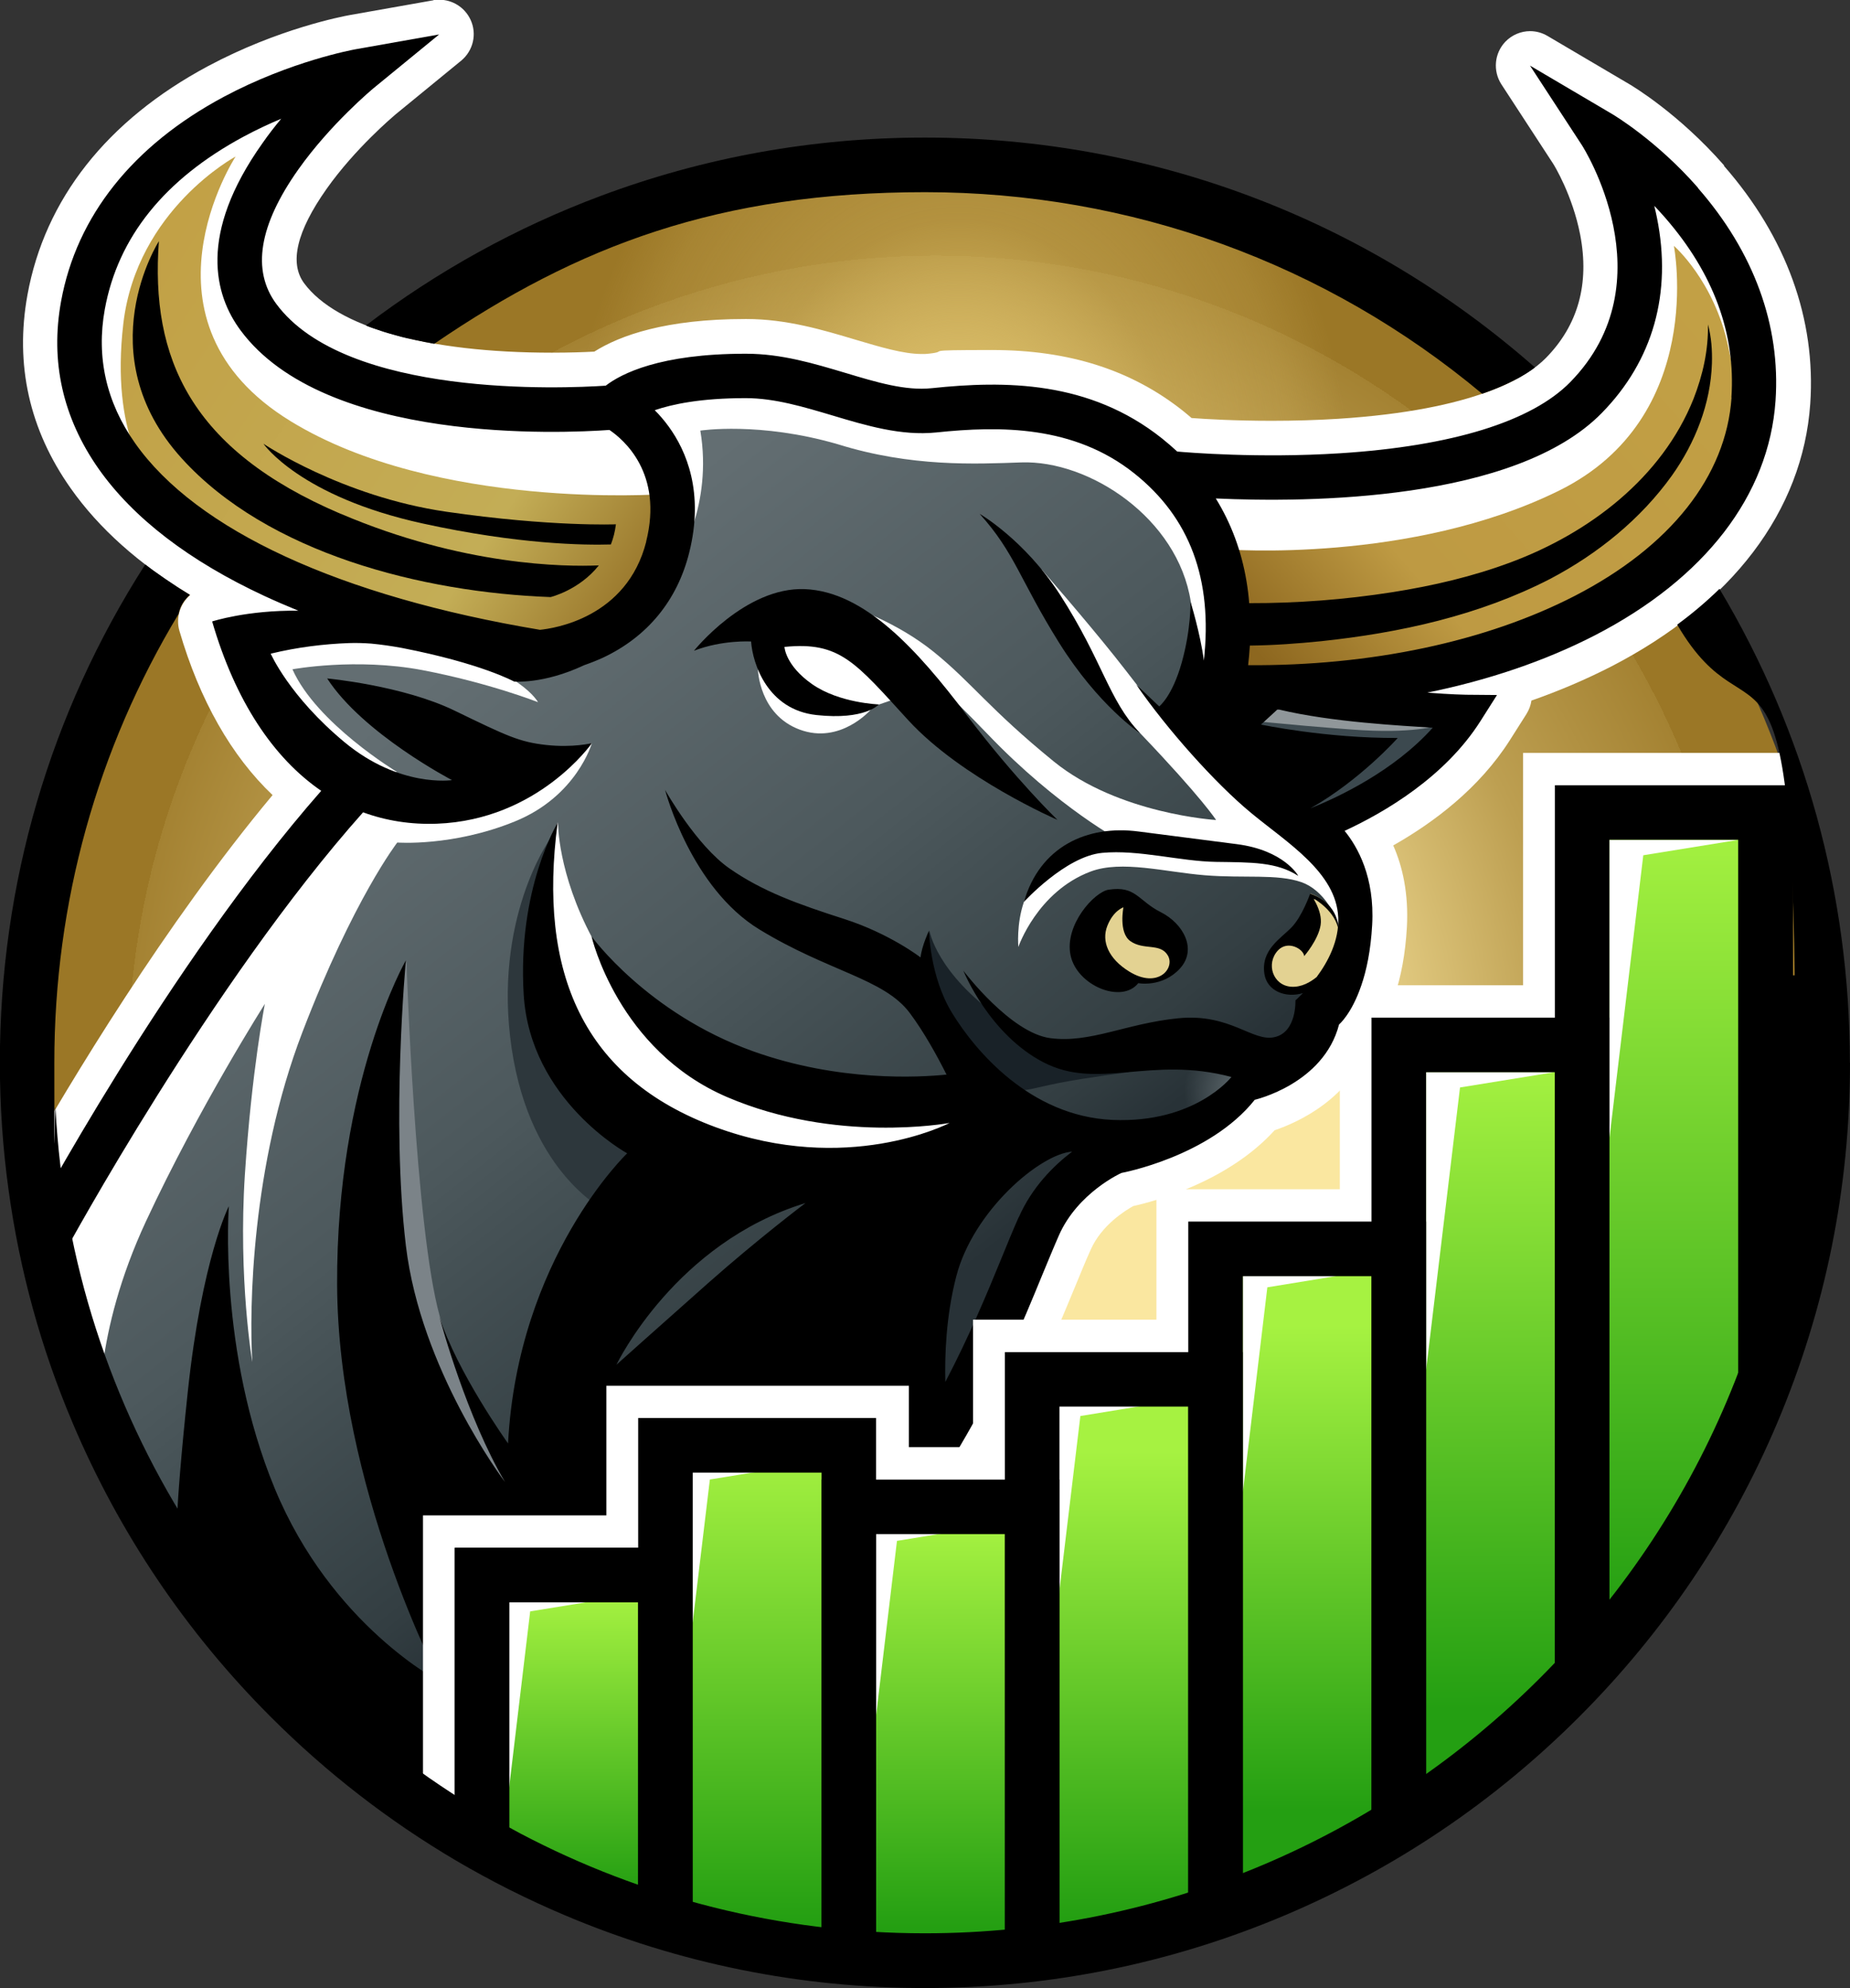 <?xml version="1.0" encoding="UTF-8"?>
<svg id="Layer_4" data-name="Layer 4" xmlns="http://www.w3.org/2000/svg" xmlns:xlink="http://www.w3.org/1999/xlink" viewBox="0 0 1396.1 1500">
  <rect x="0" y="0" width="1396.1" height="1500" fill="#333333" stroke="none"/>
  <defs>
    <radialGradient id="radial-gradient" cx="706.2" cy="802.4" fx="706.2" fy="802.4" r="677.2" gradientUnits="userSpaceOnUse">
      <stop offset=".5" stop-color="#fae7a0"/>
      <stop offset=".5" stop-color="#e5ce85"/>
      <stop offset=".7" stop-color="#bd9f51"/>
      <stop offset=".9" stop-color="#a48232"/>
      <stop offset=".9" stop-color="#9b7726"/>
    </radialGradient>
    <radialGradient id="radial-gradient-2" cx="724.1" cy="371" fx="724.1" fy="371" r="424.6" gradientTransform="translate(-2.6 -91.7) rotate(-.3) scale(1 1.3)" gradientUnits="userSpaceOnUse">
      <stop offset=".2" stop-color="#d7ba65"/>
      <stop offset=".3" stop-color="#d7ba65" stop-opacity=".7"/>
      <stop offset=".4" stop-color="#d7ba65" stop-opacity=".4"/>
      <stop offset=".6" stop-color="#d7ba65" stop-opacity=".2"/>
      <stop offset=".7" stop-color="#d7ba65" stop-opacity="0"/>
      <stop offset=".7" stop-color="#d7ba65" stop-opacity="0"/>
    </radialGradient>
    <linearGradient id="linear-gradient" x1="314.2" y1="518.8" x2="686.3" y2="991.1" gradientUnits="userSpaceOnUse">
      <stop offset="0" stop-color="#636e72"/>
      <stop offset=".5" stop-color="#4c585c"/>
      <stop offset=".6" stop-color="#455155"/>
      <stop offset=".9" stop-color="#333e42"/>
      <stop offset="1" stop-color="#283237"/>
    </linearGradient>
    <radialGradient id="radial-gradient-3" cx="937.6" cy="823" fx="937.6" fy="823" r="44" gradientUnits="userSpaceOnUse">
      <stop offset="0" stop-color="#636e72"/>
      <stop offset=".3" stop-color="#636e72" stop-opacity=".7"/>
      <stop offset="1" stop-color="#636e72" stop-opacity="0"/>
    </radialGradient>
    <linearGradient id="linear-gradient-2" x1="95.6" y1="184.3" x2="512.4" y2="459.8" gradientUnits="userSpaceOnUse">
      <stop offset="0" stop-color="#c2a045"/>
      <stop offset=".7" stop-color="#c3ad56"/>
      <stop offset="1" stop-color="#8d671f"/>
    </linearGradient>
    <linearGradient id="linear-gradient-3" x1="1282.7" y1="218.9" x2="958.3" y2="503.6" gradientUnits="userSpaceOnUse">
      <stop offset="0" stop-color="#c2a045"/>
      <stop offset=".7" stop-color="#be9a43"/>
      <stop offset="1" stop-color="#8d671f"/>
    </linearGradient>
    <linearGradient id="linear-gradient-4" x1="1257.2" y1="620" x2="1257.2" y2="1221.7" gradientUnits="userSpaceOnUse">
      <stop offset="0" stop-color="#a6f241"/>
      <stop offset="1" stop-color="#249f12"/>
    </linearGradient>
    <linearGradient id="linear-gradient-5" x1="1117.4" y1="799.3" x2="1119.8" y2="1289.6" xlink:href="#linear-gradient-4"/>
    <linearGradient id="linear-gradient-6" x1="980.5" y1="959.4" x2="980.5" y2="1366.1" gradientUnits="userSpaceOnUse">
      <stop offset=".1" stop-color="#a6f241"/>
      <stop offset="1" stop-color="#249f12"/>
    </linearGradient>
    <linearGradient id="linear-gradient-7" x1="848.1" y1="1055.6" x2="848.1" y2="1447.8" xlink:href="#linear-gradient-6"/>
    <linearGradient id="linear-gradient-8" x1="709.7" y1="1150.4" x2="709.7" y2="1454.6" xlink:href="#linear-gradient-4"/>
    <linearGradient id="linear-gradient-9" x1="571.4" y1="1091.4" x2="571.4" y2="1451" xlink:href="#linear-gradient-4"/>
    <linearGradient id="linear-gradient-10" x1="433" y1="1202.3" x2="433" y2="1427.9" xlink:href="#linear-gradient-4"/>
  </defs>
  <circle cx="706.2" cy="802.4" r="677.2" fill="url(#radial-gradient)"/>
  <circle cx="706.2" cy="802.4" r="677.2" fill="url(#radial-gradient-2)"/>
  <path d="M1301,124.7c-34.1-38.9-68.7-59.6-71.6-61.3l-61.6-36.3c-4.1-2.4-8.6-3.6-13.1-3.6-6.9,0-13.7,2.8-18.7,8-8.3,8.7-9.5,22-3,32.1l39,59.8c.7,1,14.7,23.8,20.5,53.8,7.1,36.9-1.6,68.2-25.9,92.9-14,14.3-53.1,39.3-156.9,45.9-15.9,1-32.7,1.5-49.9,1.5-27.1,0-48.9-1.2-60.6-2.1-2-1.8-4.1-3.4-6.1-5.1-39-31.1-86.3-46.2-144.3-46.2s-30,.9-48.3,2.8c-1.5.2-3.2.2-4.9.2-14,0-31.4-5.3-50-10.8-24.4-7.3-51.9-15.6-82.4-15.6h-.6c-60.3,0-94.8,12.4-114.1,24.6-7.6.4-18.7.8-31.9.8-94.2,0-162.4-19.1-187.1-52.4-11.3-15.3-5.6-39.2,16.9-71.1,21.6-30.6,50.3-54.7,52-56.2l49.6-40.6c9.1-7.5,12.1-20.2,7.1-30.9-4.3-9.3-13.6-15.1-23.5-15.1s-3,.1-4.5.4l-63.3,11.2c-5.4,1-53.9,10.2-107,38.6C80.8,90.7,33.8,150.3,20.7,222.6c-9.5,52.5,1.4,101.6,32.7,145.9,21.2,30.1,51.4,57.1,90.1,80.5-7.5,6.4-11,16.9-8.1,27,15.2,52.2,39.3,94.5,70.3,123.9-81.2,97.3-153.1,217.2-187.7,278,3.8,11.1,7.5,22.2,10.9,33.4-5.6,10.1-9,16.4-9.7,17.8l14.2,7.6c-1,2.3-1.4,3.9-1.2,4.5,4.1,10.3,16.3,84.7,58,163.3,6.2,15,12.9,29.8,20.6,44.3,22.7,43,51.4,82.1,84.4,117.2,4.2,4.5,8.6,9,13,13.4,1.2,1.2,2.4,2.5,3.6,3.6,1.3,1.2,2.6,2.5,4,3.8,10,9.4,20.2,18,30.7,25,.5.3,1,.6,1.4.9,8.9,6.5,18.2,13.1,27.5,19.4,2.5,2.6,4.2,4.3,4.9,5.2,1.9,2.2,5.9,4,10.8,5.4,30.8,20.3,57.2,35.8,57.2,35.8l19.1,3.6s-.2-4.3-.5-11.5c8.8,3.9,17.5,7.7,26.4,11.4,0-.4,0-.7,0-1.1,0-.2-.8-16.6-1.8-39.5,44.6-26,139.9-82.6,170.7-109.8,10.8-9.6,28.5-21.7,49-35.6,11.8-8.1,24.6-16.8,37.5-26.1l6.3,4.2c1,1.7,2.3,3.4,3.7,4.9,5.1,5.3,11.9,8,18.7,8s12.5-2.3,17.5-6.8c0,0,.3-.3.4-.3,5.4-5.1,15.6-14.5,51.1-74.3,30.7-51.7,49.2-96.9,64.2-133.1l.3-.7c4.3-10.4,8.3-20.3,12.2-28.9,8.2-18.5,26-29.5,32.1-32.9,15.4-3.4,71.2-18.1,106.7-57.2,18-6.1,57.6-24.1,71.9-66.2,5.3-6.4,12.4-17.3,18.3-34.3,5.3-15.4,8.5-33.1,9.6-52.6,1.4-25.5-3.3-46-10.3-61.8,30.7-17.4,64.9-43.1,88-79.4l12.5-19.7c2-3.2,3.3-6.7,3.8-10.2,21.2-7.4,41.2-16,60-25.6,91.4-47.1,144.8-117.5,150.4-198.3,4.4-63.8-18.1-125.8-65-179.4Z" fill="#fff"/>
  <path d="M375.9,1374.3c-3-1.3-6-2.6-9-4,.3,7.2.5,11.5.5,11.5l-19.1-3.6s-26.4-15.5-57.2-35.8c-4.9-1.4-8.9-3.2-10.8-5.4-.7-.8-2.4-2.6-4.9-5.2-9.3-6.3-18.6-12.9-27.5-19.4-.5-.3-1-.6-1.4-.9-10.5-7-20.8-15.6-30.7-25-1.4-1.3-2.7-2.5-4-3.7-1.2-1.2-2.4-2.4-3.6-3.6-4.4-4.4-8.7-8.9-13-13.4-33-35.1-61.6-74.1-84.4-117.2-7.7-14.5-14.4-29.3-20.6-44.3-41.7-78.5-53.8-153-58-163.3-.3-.6.2-2.2,1.2-4.5l-14.2-7.6c.7-1.3,4.1-7.7,9.7-17.8-3.5-11.2-7.1-22.4-10.9-33.4,6.7-11.8,14.8-25.7,24-41.3,12,230.7,143.7,430.3,333.9,537.8Z" fill="#fff"/>
  <path d="M1082,531.2c-7.5-4.4-16.2-1.3-20.9,5.5-.5.7-1,1.4-1.5,2-1-.3-2-.5-3.1-.5-3.3-.3-6.6-.5-10-.6-2.4-3.1-6.2-5.2-11.4-5.2-27.6,0-55-2.5-82.2-7.7-7.4-1.4-15,1.4-18,8.8-2.5,6.3-.8,16,6.2,19,1.2.5,2.4,1,3.7,1.5,0,0,0,0,0,0,0,0,.1,0,.2,0,21.7,8.6,44.1,10.9,66.9,12.2-11.7,8.6-23.3,17.4-34.8,26.4-11.8,9.3,1,30.9,14.8,25.5,36.9-14.4,72.5-32.4,95.5-66.1,4.6-6.8,1.3-16.9-5.5-20.9Z" fill="#3c494f"/>
  <path d="M254.1,605.3S27.5,929.2,32.3,941.1s20.3,109.7,79.9,200.4,161,187.3,168.2,195.6,45.3,10.7,48.9,9.5,175.3-99,215.9-134.8,153.9-94.2,190.8-164.6c37-70.4,66.8-162.2,95.4-175.3,28.6-13.1,90.6-26.2,108.5-44.1,17.9-17.9,21.5-22.7,39.4-47.7,17.9-25,40.6-50.1,40.6-78.7s-35.8-82.3-35.8-82.3c0,0-61.4-48.9-65-66.2-3.6-17.3,23.9-81.1,4.8-133-19.1-51.9-54.3-71.6-160.4-93-106.2-21.5-251.7-43.5-264.2-43.5s-62.6,45.9-64.4,50.1-24.5,63.8-59.6,87.1c-35.2,23.3-59.6,41.7-102.6,50.1s-77.5,10.7-77.5,10.7l-6.6,2.4s32.8,60.8,44.1,76.3,33.4,36.4,33.4,36.4" fill="url(#linear-gradient)"/>
  <path d="M254.1,605.3S27.5,929.2,32.3,941.1s20.3,109.7,79.9,200.4,161,187.3,168.2,195.6,45.3,10.7,48.9,9.5,175.3-99,215.9-134.8,153.9-94.2,190.8-164.6c37-70.4,66.8-162.2,95.4-175.3,28.6-13.1,90.6-26.2,108.5-44.1,17.9-17.9,21.5-22.7,39.4-47.7,17.9-25,40.6-50.1,40.6-78.7s-35.8-82.3-35.8-82.3c0,0-61.4-48.9-65-66.2-3.6-17.3,23.9-81.1,4.8-133-19.1-51.9-54.3-71.6-160.4-93-106.2-21.5-251.7-43.5-264.2-43.5s-62.6,45.9-64.4,50.1-24.5,63.8-59.6,87.1c-35.2,23.3-59.6,41.7-102.6,50.1s-77.5,10.7-77.5,10.7l-6.6,2.4s32.8,60.8,44.1,76.3,33.4,36.4,33.4,36.4" fill="url(#radial-gradient-3)"/>
  <path d="M928.3,542.1c2.1.3,43.5,4.8,91.2,8.3,47.7,3.6,65.3-3,65.3-3l-67.4-28.6-64.7.9" fill="#90979a"/>
  <path d="M491,355.5s-198.1-4.2-274.4-76.3c-76.3-72.2-10.7-195-10.7-195,0,0-161,54.9-130,199.8,31,144.9,254.7,192.6,320.8,196.8s106.8-39.4,108.5-47.1,6.6-56.1,6.6-56.1" fill="url(#linear-gradient-2)"/>
  <path d="M851.9,809s-31.2,3.9-52.7,8.1c-21.5,4.2-28.9,8.3-42.3,3.6s-47.1-42.6-54.9-60.5c-7.8-17.9-.6-58-.6-58,0,0,5.1,32,54.3,66.6,49.2,34.6,88.6,29.5,88.6,29.5" fill="#192228"/>
  <path d="M839.9,681.8c-6,3.7-10.3,9.8-12.2,16.5-2,6.7-1.6,14,.4,20.7,1.4,4.6,3.7,9,7,12.6s7.7,6.1,12.5,6.7c2.2.3,4.5.1,6.7.4,3,.3,5.8,1.3,8.8,1.6,5.6.6,11.3-1,15.7-4.5s7.3-8.8,7.9-14.3c.3-2.3.1-4.7-.5-7-.6-2.2-1.7-4.3-3.2-6.1-3-3.6-7.3-5.8-11.1-8.4-3.9-2.6-7.4-5.7-10.2-9.4-2.1-2.8-3.8-6.1-6.5-8.4-3.1-2.6-7.3-3.7-11.2-3.2s-7.7,2.5-10.4,5.5" fill="#e3d292"/>
  <path d="M961.6,738.4s-10.1-15.6,2.2-25.5c12.3-9.9,17.9-7.8,23.9-16.1,6-8.3,1.2-22.6,1.2-22.6,0,0,25.5,7.3,21.5,38.1-4,30.8-28,37.2-36.8,36s-13.7-7.9-13.7-7.9" fill="#e3d292"/>
  <path d="M458.9,914.5s-58.4-26.6-72.8-123.6c-14.3-97,28.5-157.1,28.5-157.1,0,0-25.3,64.8,3.7,131.6,29,66.8,97.4,103.5,97.4,103.5" fill="#2d373c"/>
  <path d="M379.8,1097.8c-.8-4-29.5-38.1-48-104.9-18.6-66.7-25.1-268.3-25.1-268.3,0,0-27.8,106-22.3,207.3,2.6,47.2,13.3,94.4,32.9,137.6,9.6,21.1,20.8,37.4,38.5,53,4.8,4.2,10.2,8.2,16.5,9.5,7,1.4,14.1-.8,20.8-3,2.1-.7,4.4-1.5,5.8-3.3,2.2-3,1-7.2-.8-10.5-2.5-4.6-5.8-8.8-9.8-12.2" fill="#7b8388"/>
  <path d="M996,373c-31.2-1.5-62.5-1.9-93.8-1.1-.3,16.3,6.7,31.8,11.6,47.4,7.4,23.2,10.5,47.7,9.1,71.9-.6,9.7-1.1,21.1,6.6,27,3.2,2.5,7.4,3.4,11.4,4.1,23.8,3.9,48.2.1,72-3.7,49-7.8,98.3-15.7,144.9-32.9,23.9-8.9,47-20.2,67.2-35.8,19.2-14.8,35.3-33.2,49.7-52.7,31.7-42.9,56.1-96.1,46.5-148.6-8.9-48.8-45.3-87.9-83.9-119,3.8,41.7,1.2,83.9-7.7,124.8-4.7,21.7-11.7,43.9-27.2,59.8-14.1,14.6-33.6,22.4-52.9,28.8-61.7,20.5-126.7,30.8-191.6,30.5" fill="url(#linear-gradient-3)"/>
  <path d="M498.6,372.9s-169.6,12-279.1-55c-122.9-75.1-41.7-199.8-41.7-199.8,0,0-74.5,40-84.7,125.8-10.1,85.9,21.5,118.1,19.7,118.1s-76.3-71.6-31-173.5C127.1,86.5,269,57.3,269,57.3c0,0-103.8,66.2-75.7,159.2,28,93,211.7,86.5,242.7,88.9,31,2.4,59.6,25,66.8,37" fill="#fff"/>
  <path d="M511.8,422.6c-.3-.9,26.2-41.2,16.7-97.7,0,0,44.6-6.9,103.8,10.3,55.5,17.3,103.8,14.9,138.4,13.7,51.3-1.8,118.1,42,127.9,105,9.8,62.9,5.4,76,5.4,76l17-6.9s14.3-64.6-9.5-117.1c-23.9-52.5-74.7-92.2-108.5-99.4-33.8-7.2-69.2,3.6-110.1,3.6s-99-31-149.9-31-67.6,29.4-67.6,29.4c0,0,27.4,27.8,30.6,45.3,3.2,17.5,3.2,23.1,3.2,23.1" fill="#fff"/>
  <path d="M574.4,488.3s-.8,13.3,29.8,32c30.6,18.7,59,11.3,59,11.3l11.9-4.1s-9.5-18.3-31.8-36.2c-22.3-17.9-54.5-21.9-54.5-21.9l-4,2" fill="#fff"/>
  <path d="M925.1,414.5s139.5,10.9,251.4-44.3c111.9-55.2,86.7-184.7,86.7-184.7,0,0,30.4,26.2,41.1,76.3,10.7,50.1,10.1,66.9,10.1,66.9,0,0-1.2-94.3-13.1-124.1-11.9-29.8-94.2-100.8-94.2-100.8,0,0,32.2,63.2,16.1,142.5-16.1,79.3-142.5,104.4-204.6,113.3-62,8.9-133-1.2-133-1.2" fill="#fff"/>
  <path d="M795.2,647.3c-2.2,1.4-16.7,16.3-22.5,33.2-5.8,16.9-4.2,34-4.2,34,0,0,14.2-41.7,54.5-56.9,23.4-8.8,56.5.4,86.3,2.8s54.5-1.2,72.8,5.2c15.9,5.5,29.5,25.5,29.8,46.4s2.5-3.6,2.8-1.4l2.8,16.3s4.8-43.7-11.1-66.4c-15.9-22.7-47.5-45-87.2-78.7-39.7-33.8-53.6-56-77.8-86.3s-55.5-66-55.5-66c0,0,27.4,74.5,74.5,123.7,47,49.2,57.3,65.5,57.3,65.5,0,0-73.5-4.4-122.4-44.1-48.9-39.8-62-59.6-90.6-82.7-28.6-23.1-62-33.8-62-33.8,0,0,49.3,40.2,102.6,95.8,53.3,55.7,101.4,81.1,101.4,81.1,0,0-37.4,3.6-51.3,12.3Z" fill="#fff"/>
  <path d="M421.1,620.8s-.4,37.9,26,87.2c26.4,49.4,100.4,107.4,168,122.9,67.6,15.5,111.3,9.9,111.3,9.9l2,15.9s-71.6,39-186.9,7.6c-115.3-31.4-132.4-104.6-136.4-155.1-4-50.5,15.9-88.5,15.9-88.5" fill="#fff"/>
  <path d="M446.7,560.6s-11.3,40.2-58.2,59.2c-46.9,19.1-88.7,15.9-88.7,15.9,0,0-33,42.5-71.6,143.1-38.6,100.6-40.2,209.1-37.8,248.9,0,0-10.7-62.4-5.6-141.5,5.2-79.1,15.1-128.8,15.1-128.8,0,0-49.7,78.1-89.7,164s-34.7,148.6-34.7,148.6c0,0-32.7-89.6-34.5-125.3s66.8-140.7,121.1-214.7c54.3-74,91.8-124.6,91.8-124.6,0,0,40.6,5.4,79.3-1.2s113.3-43.5,113.3-43.5" fill="#fff"/>
  <path d="M572,505.3s.8,33.8,31.5,45.2,53.5-14.9,53.5-14.9c0,0-21.3,1.2-37.4-6s-36.4-24.3-36.4-24.3" fill="#fff"/>
  <path d="M203.6,519.7l-12.3-31.2,8-4,17.9-4.8s44.1-8.3,110.3,8.9c66.2,17.3,78.5,41.2,78.5,41.2,0,0-37-14.6-87.3-24.2-50.3-9.5-98-.6-98-.6,18.1,40.8,78.8,77.4,78.8,77.4-5,2.4-11.3,3-16.8,2.3-13.3-1.7-25.8-8-36.5-16.1-10.8-8.1-20-18-29-27.9-6.1-6.7-10.1-12.7-13.5-21.2Z" fill="#fff"/>
  <g>
    <path d="M1281.5,141.8c-31.4-35.9-63.9-55.2-65.3-56l-61.6-36.3,39.1,59.9c.7,1,65.7,102.9-8.7,178.9-29.1,29.7-89.2,48.3-173.7,53.7-61.2,3.9-115.1-.6-122.9-1.3-3.7-3.4-7.5-6.7-11.5-9.9-54.9-43.7-118.6-43.7-173.8-37.9-19.8,2.1-41.7-4.5-65-11.5-23.8-7.1-48.3-14.5-75-14.5h-.6c-64.6,0-93.7,15.1-105.4,24.1-31.8,2.1-196,9.4-248.6-61.7-18.7-25.3-13.1-59.4,16.6-101.4,24.5-34.6,56.3-60.9,56.6-61.2l49.7-40.7-63.2,11.2c-2,.4-48.8,8.9-99.4,35.9-68.6,36.7-111,90-122.7,154.2-8.3,45.4,1.3,87.9,28.3,126.4,26.2,37.2,68.4,69.6,125.2,96,8.2,3.8,16.8,7.5,25.6,11.1-38.9-.5-65.1,8.1-65.1,8.1,17.5,60.1,46.2,103,82.3,127.8C126.6,728.6,23.6,920.8,19.2,929.1l29.6,15.8c1.1-2,110.2-202.9,225.2-332,17.4,6.4,36.1,9.3,55.6,8.6,76.7-2.8,117.1-60.8,117.1-60.8,0,0-14.1,3.6-34.4,1.4-20.3-2.2-29.8-6.8-69-25.8-39.2-19.1-96.4-24.4-96.4-24.4,27,41.7,94.2,76.7,94.2,76.7,0,0-39.4,6-81.1-28.6-41.7-34.6-55.7-66.8-55.7-66.8,20.2-4.9,40.1-7.3,59.1-8,5.6-.2,11.1,0,16.7.4,7.4.7,15.2,1.8,23.3,3.3,59.7,11.6,84.5,25.3,84.5,25.3,0,0,22.1,2.2,52.9-12.3,4.6-1.6,9.5-3.5,14.5-5.8,33.4-15.8,55.8-43.1,64.8-79.1,11.4-45.4-2.1-76.8-15.5-95.2-3.4-4.7-7-8.8-10.5-12.3,13.1-4.5,34.6-9.1,68.3-9.1h.5c21.7,0,43.9,6.7,65.4,13.1,25.4,7.6,51.7,15.5,78.2,12.8,48.4-5.1,104-5.3,149.4,30.8,42,33.4,59.4,79.9,52.6,141.3-2.7-20.7-10.1-44.4-10.1-44.4,0,0,.6,20.3-6.6,45.9-7.2,25.7-17,33.1-17,33.1l-17.3-16.4c23,33.4,59.6,74.5,86.8,96.9,27.1,22.4,64.1,44.7,65.6,78.7.8,17.5-7.8,33.6-16.3,45-4.5,3.7-11.5,7.9-19.3,7.3-13.7-1-19.2-17.4-9.9-27.4,7.5-8,19.4-1,19.8,4.3,0,0,10.6-12.1,12.4-23.4s-7.9-23.7-7.9-23.7c0,0-6,17.3-14.2,25.6-8.2,8.4-23.1,16.9-20.3,35,2,12.8,15.9,18.4,29.1,14.4-3.4,3.5-5.7,5.5-5.7,5.5,0,0,1.1,23.8-15.6,27.7-16.7,4-33.4-18.1-72.8-14.2-39.4,3.9-66.4,19-96.6,15-29.8-3.9-64.7-49.7-65.6-50.9.6,1.4,19.7,48,60.4,69.1,41.3,21.5,80.7-5.2,141.9,11.1,0,0-27.3,35.1-89.8,32.4-62.4-2.8-103.8-52.6-120.9-80.5-17.1-27.8-17.5-62.4-17.5-62.4,0,0-5.6,11.9-6.4,20.3,0,0-23.1-17.9-57.6-29-34.6-11.1-61.6-20.7-86.7-38.2-24.7-17.2-47.8-57.9-48.5-59.2.5,1.8,19.7,73.9,71.2,105.3,52.1,31.8,93.8,37,113.3,62.8,10.9,14.5,21.1,33.1,27.9,46.7-20.6,2.1-81.2,5.6-146-17.6-79.9-28.6-121.9-86.7-121.9-86.7,0,0,19.7,85.9,102.4,121.3,81.7,35,165.8,19.8,167.8,19.5-1.6.8-77.4,39.7-176.5,3.2-100.3-37-134.2-117-119.3-229.6,0,0-30.4,49.5-25.6,129.4,4.8,79.9,78.1,119.9,78.1,119.9,0,0-82.6,78.8-89.9,218.9,0,0-38.6-53.9-51.9-95.9,1.7,6.4,20.9,76.4,49.6,125-1.9-2.5-63.6-84.9-74.8-178.3-11.3-94.8,0-215.3,0-215.3,0,0-52.5,91.2-51.9,244.5.6,153.3,78.1,300,78.1,300,0,0-82.3-42.3-125.2-146.1-42.9-103.8-34.6-212.9-34.6-212.9,0,0-20.3,39.4-31,140.1-10.7,100.8-8.4,117.6-8.4,117.6,0,0,38.8,76.8,78.1,115,39.4,38.2,136.6,95.4,136.6,95.4l19.1,3.6s-8.9-183.6-3.6-192.6c5.4-9,103.2-10.7,106.2-10.1,3,.6,23.3-70.3,23.3-70.3,0,0,75.1-17.9,82.3-18.2,7.2-.4,57.9,0,57.9,0l22.1,30.6,27.5-25.9c-18,29.1-25.3,38.1-28.2,40.8-.8.8-2.2,2.1-3.6,4.1l27.9,18.6c-.8,1.1-1.5,1.9-1.7,2.1l.2-.2c3.8-3.6,12.8-11.9,46.5-68.6,29.7-50,47.9-94.2,62.5-129.8,4.5-10.8,8.7-21.1,12.7-30.2,14.2-32.2,46.9-47,47.2-47.1,0,0,66.4-12.2,100.6-55.2,0,0,52-11.9,63.6-56.8,0,0,9.5-7.9,16.8-29.5,3.9-11.2,7.1-26.2,8.2-45.7,2-36-11-58.9-20.8-70.9,30.4-14.1,75.7-40.6,102.5-82.8l12.5-19.7-23.3-.2c-.3,0-11.7-.2-29.3-1.6,46.2-9.4,89.1-24,126.4-43.2,83-42.8,131.5-105.6,136.4-177.1,3.9-56.8-16.4-112.3-58.7-160.6ZM487.7,408.6c-14.6,57.7-70,65.6-80.2,66.6-150.9-25.2-259.4-75.2-305.6-140.9-21.7-30.8-29.4-64.8-22.8-101,9.9-54.3,45.1-98.1,104.7-130.2,9.7-5.2,19.3-9.7,28.4-13.5-4.8,5.8-9.6,11.9-14.1,18.4-49,69-36.1,114.9-16.6,141.2,63.8,86.2,243.7,77.7,278.4,75.2,10.8,7.3,40.7,32.7,27.7,84.3ZM534.4,968.1c-35.9,31.8-68.3,60.8-69.2,61.6.7-1.4,44.5-92,142.7-122-1.1.8-36,27.2-73.5,60.4ZM768.7,918.5c-4.2,9.5-8.5,19.9-13,31-10.9,26.6-24,58.2-42.3,93.2-.5-19.2.4-49.4,8.2-79.5,12.7-49.5,63.3-92.6,87.5-94.3-13.7,10.4-30.2,26.6-40.3,49.6ZM1081.3,549c-29.4,32.8-71.4,52.5-92.4,60.9h0c37.9-21.5,65.9-53.1,65.9-53.1-54,.3-103.2-10.1-103.2-10.1l12.3-11.3c.5,0,1,0,1.5,0,39.6,9.5,92.3,12.1,116,13.7ZM1306.7,300c-4.1,59.3-46.1,112.4-118.3,149.6-67.2,34.6-154,52.9-246.5,52.3.6-5,1-10,1.3-14.8,18-.2,35.9-1.5,53.7-3.3,59.6-6.3,119.4-19.4,173.1-47.1,35.7-18.8,68.2-45,91.8-78,17.5-24.7,29.1-54,30.1-84.4.3-10-.4-20-3-29.5.4,19.4-3.9,38.3-10.9,56.2-23.8,59.6-78.9,101.3-137.7,123.2-28.8,10.8-59,17.8-89.4,22.6-35.7,5.6-72,8.4-108.2,8.3-.4-5.5-1.1-11-2-16.4-3.8-22.9-11.6-43.8-23.2-62.6,69.3,3.2,226,2.2,291.3-64.5,38.7-39.5,53.1-90.5,41.6-147.4-.6-3-1.3-6-2-8.9,2.8,2.9,5.6,6,8.4,9.2,36.3,41.8,53.1,87.4,49.8,135.4Z"/>
    <path d="M739.3,387.7c26.8,29.8,30.1,49.5,59.9,97.2,29.8,47.7,61.1,68.3,61.1,68.3-23.9-25.3-28-54.3-60.5-104.7-26.6-41.2-60.5-60.8-60.5-60.8Z"/>
    <path d="M979.7,660.8s-10.5-19.3-46.5-23.9c-36-4.6-34.6-4.4-73.8-9.5-39.2-5.2-74.7,11.5-86.7,53.1,0,0,31.4-34.4,59-37,27.6-2.6,58.8,6.4,85.9,6.8s45.7,0,62,10.5Z"/>
    <path d="M607.4,444.5c-45.1-1.8-83.7,46.5-83.7,46.5,21.3-8.3,43.1-7,43.1-7,1.2,16.9,12.5,51.5,49.3,55.5s47.1-8,47.1-8c0,0-29.8-1-50.2-15.2-20.4-14.2-21-28.2-21-28.2,42-4.2,53.4,11.6,93.6,55.5,40.3,43.8,112.4,75,112.4,75,0,0-31.8-30.6-68.8-79.5-37-48.9-76.7-92.8-121.9-94.6Z"/>
    <path d="M875.9,688.2c-17.1-8.6-18.7-20.1-39.3-16.9-10.7,1.6-33.5,26.6-28.7,49.5s38.6,36.8,51.1,21c0,0,18.1,3.5,31.4-11,13.3-14.5,2.6-34-14.5-42.6ZM852.1,733c-15.7-9.7-21-22.8-16.5-34.3,4.6-11.8,12.2-14.1,12.2-14.1,0,0-3.8,18.9,5.1,25.4,10.1,7.3,22.7,1.2,28.4,10.9,5.7,9.7-7.6,25.5-29.2,12.1Z"/>
    <path d="M257.1,387.7c-113.3-48.3-143.7-117.5-137.2-205.7,0,0-54.3,84.8,17.2,163.8,64.9,71.7,181.8,101.2,278.4,104.7,0,0,21.6-5.2,36.4-23.9-25.5,1.1-102.6.4-194.9-39Z"/>
    <path d="M336.8,386.1c-79.1-11.5-138-51.3-138-51.3,0,0,27.4,39.9,120.3,60.2,72.1,15.8,122.2,16.4,141.9,15.8,1.8-4.6,3.1-9.6,3.8-15.2,0,0-48.9,2-128-9.5Z"/>
  </g>
  <path d="M992.4,678.6s15.7,9.1,17.7,23.4c0,0,1.5-19.7-21.3-27.7l1.3,3.7,2.2.6Z"/>
  <path d="M1214.6,1253.8v-620.2h97.2v458.7c14.7-37.9,26.9-77,40.3-116.8.3-.8.6-1.5.9-2.3v-380.8h-179.5v700.3c14.5-12.2,28.2-25.2,41.1-39Z"/>
  <path d="M1076.2,1359.7v-550.7h97.2v483.8c14.5-12.2,28.2-25.2,41.1-39v-486h-179.5v613.4c13.8-6.7,27.5-13.9,41.1-21.6Z"/>
  <path d="M937.9,1422.1v-459.2h97.2v418.4c13.8-6.7,27.5-13.9,41.1-21.6v-438h-179.5v514.7c13.9-4.7,27.6-9.4,41.1-14.4Z"/>
  <path d="M799.5,1464.6v-403.3h97.2v375.2c13.9-4.7,27.6-9.4,41.1-14.4v-401.9h-179.5v452.6c13.8-2.3,27.5-5,41.1-8.1Z"/>
  <path d="M661.1,1481v-323.5h97.2v315.2c13.8-2.3,27.5-5,41.1-8.1v-348.2h-179.5v362.7c13.6,1.3,27.4,1.9,41.1,1.9Z"/>
  <path d="M522.8,1457.7v-346.6h97.2v367.9c13.6,1.3,27.4,1.9,41.1,1.9v-411h-179.5v373.3c13.7,5,27.3,9.9,41.1,14.4Z"/>
  <g>
    <path d="M1336.9,684.7c0,98.8-6.6,201.5,22,297.2-5.5,18.4-11.8,36.5-18.9,54.3-4,10-7.7,18.5-13.1,29.8-4.9,10.3-10.2,20.5-15.8,30.5,0,.1-.1.2-.2.3l-23.6-4.4v-434.3h-48.5v524.6c-.9.7-1.8,1.4-2.7,2.3-28.1,29.7-56.9,59.2-87.2,86.4v-437.9h-48.4v478c-8.2,6.2-16.6,12.3-25.1,18.1-21,14.2-42.8,27.3-64.8,40.1v-382.4h-48.4v410.3c-9.8,5.5-19.7,10.9-29.7,16.1-7.6,4-15.3,7.8-23,11.5-3.9,1.8-7.7,3.7-11.6,5.4-2.3,1.1-4.7,2.1-7,3.1-.4.2-4.3,1.9-4.5,2-4.6,1.9-9.3,3.8-14,5.6v-355.7h-48.4v371.2c-13.7,3.5-27.6,6.4-41.6,8.4-13.4,2-32,3.2-48.4,3.9v-287.2h-48.4v287.4c-4.7-.1-9.4-.3-14.2-.5-25.3-1.2-50.6-3.6-75.7-7.1v-326.1h-48.4v318.1c-30.2-5.9-60.2-13.3-89.9-22.3v-198h-48.4v181.9c-1.7-.6-3.4-1.2-5-1.8-4.3-1.6-8.6-3.3-12.8-5-1.8-.7-3.6-1.4-5.3-2.2-.9-.4-1.7-.7-2.5-1.1-.4-.2-.9-.4-1.6-.7-8.2-3.6-16.3-7.3-24.3-11.2-13.2-6.5-26-13.7-38.3-21.8v-228.1h138.4v-97.8h228.3v46.3h48.4v-96.2h138.4v-98.4h138.4v-124.4s9.5-7.9,16.8-29.5h121.5v-175.3h198.9c8.1,30.8,11.2,62,12.9,93.7-.3,0-.7,0-1,0-12.4.6-22.9,10.1-22.9,22.9Z" fill="#fff"/>
    <path d="M384.4,1407.9v-198.9h97.2v234.3c13.7,5,27.3,9.9,41.1,14.4v-289.9h-179.5v222.2c13.5,6.6,27.2,12.4,41.1,17.8Z"/>
  </g>
  <path d="M1246.9,1186.7c-3.4-6.8-3.9-15.2.7-21.3,32.7-42.9,56.1-91.4,78.8-140.1v-423.3h-138.4v655.6c3.8-3.9,7.5-7.9,11.3-11.8,17.9-18.8,33.6-38.2,47.5-59.2Z" fill="url(#linear-gradient-4)"/>
  <path d="M1102,1348.4c32.3-17.8,59.8-43.1,86.1-69.9v-485.2h-138.4v594.5c15.3-9,29.9-18.9,43.5-30.1,1.9-3.9,4.8-7.2,8.8-9.4Z" fill="url(#linear-gradient-5)"/>
  <path d="M943.9,1435.6c36-13,72.4-28.1,105.7-47.8v-463.7h-138.4v522.2c10.9-3.3,21.8-6.8,32.6-10.8Z" fill="url(#linear-gradient-6)"/>
  <path d="M917.3,1444.5v-400.1h-138.4v426.7c47.1-3.9,92.8-12.4,138.4-26.6Z" fill="url(#linear-gradient-7)"/>
  <path d="M643,1471.7c18.8,1.1,37.6,1.9,56.4,2.1,2-.6,4.1-.9,6.2-.9,14.7.3,29.3.3,44,0,1.7,0,3.3-.1,5-.2,8.2-.4,16.3-.9,24.4-1.6v-329.6h-138.4v330.2c.8,0,1.6,0,2.4,0Z" fill="url(#linear-gradient-8)"/>
  <path d="M541.1,1462.3c21.9,6.2,43.5,13.3,65.8,18.5,5.2,1.2,10.5,2.4,15.7,3.4,3.6-6.7,10.5-11.9,17.9-12.5v-382.7h-138.4v363.1c13,3.1,26,6.4,38.9,10.1Z" fill="url(#linear-gradient-9)"/>
  <path d="M474.2,1445.7c9.4,2.1,18.7,4.2,28,6.4v-263h-138.4v213.6c20.1,12.8,41.1,23.3,62.6,32.4,15.9,3.5,31.9,6.9,47.8,10.4Z" fill="url(#linear-gradient-10)"/>
  <path d="M1396.1,801.9c0,94.2-18.5,185.6-54.9,271.7-35.2,83.1-85.5,157.8-149.6,221.9-64.1,64.1-138.8,114.4-221.9,149.6-86.1,36.4-177.5,54.9-271.7,54.9s-185.6-18.5-271.7-54.9c-28.4-12-55.8-25.8-82.2-41.3-50.7-29.9-97.5-66.1-139.7-108.3-64.1-64.1-114.4-138.8-149.6-221.9-23.9-56.4-40-115.1-48.3-175.5-4.4-31.7-6.6-63.8-6.6-96.3,0-134.7,37.8-263.7,109.7-375.9,1.4,1.1,2.8,2.1,4.2,3.2,1.1.8,2.1,1.6,3.2,2.3,5.2,3.7,10.5,7.4,16.1,11,.8.5,1.7,1.1,2.5,1.6,2.5,1.6,5.1,3.2,7.7,4.8-.5.5-1.1,1-1.6,1.5-.3.3-.5.5-.7.8-.5.5-.9,1.1-1.4,1.6-.2.2-.3.4-.5.6-.9,1.3-1.8,2.7-2.4,4.1l-.3.6c-.2.4-.4.8-.5,1.3-.2.6-.4,1.2-.6,1.7,0,0,0,.1,0,.2,0,.3-.2.6-.3,1,0,.3-.2.7-.2,1,0,0,0,0,0,0-61.5,101.9-93.8,217.8-93.8,338.5s.3,23.1.9,34.6h0c12,230.7,143.7,430.3,333.9,537.8,5.7,3.2,11.5,6.4,17.3,9.5,91.1,47.9,194.9,75.1,304.8,75.1,362.2,0,656.9-294.7,656.9-656.9s-30.7-230.4-89.1-330.5c11.6-8.5,22.2-17.5,31.9-27,64.5,107.9,98.4,230.6,98.4,357.5Z"/>
  <path d="M1158.4,277.2c-8.3,6.3-21,13.4-39.9,19.9-117.9-98.5-265.2-152.1-420.4-152.1s-261.8,40.2-370.4,114.4c-1.2-.2-2.4-.4-3.6-.7-1.1-.2-2.2-.4-3.3-.6-4.8-.9-9.5-2-14.1-3-2.2-.5-4.4-1.1-6.6-1.7-2.2-.6-4.3-1.2-6.4-1.8-2.1-.6-4.1-1.2-6.1-1.9-2-.7-3.9-1.3-5.9-2-1-.3-1.9-.7-2.8-1-.9-.4-1.9-.7-2.8-1.1,54.1-41.1,113.6-74,177.3-97.8,78.1-29.2,160.3-44,244.5-44,171,0,332.9,61.3,460.3,173.3Z"/>
  <polygon points="1311.8 633.7 1240.1 645.3 1214.6 858.4 1214.6 633.7 1311.8 633.7 1311.8 633.7" fill="#fff"/>
  <polygon points="1173.4 808.9 1101.8 820.5 1076.2 1033.6 1076.2 808.9 1173.4 808.9 1173.4 808.9" fill="#fff"/>
  <polygon points="1008.4 962.8 956.4 971.3 937.9 1126 937.9 962.8 1008.4 962.8 1008.4 962.8" fill="#fff"/>
  <polygon points="867.3 1059.9 815.3 1068.4 796.7 1223.1 796.7 1059.9 867.3 1059.9 867.3 1059.9" fill="#fff"/>
  <polygon points="728.9 1154.1 676.9 1162.6 658.4 1317.3 658.4 1154.1 728.9 1154.1 728.9 1154.1" fill="#fff"/>
  <polygon points="581.8 1108.8 535.7 1116.3 519.2 1253.6 519.2 1108.8 581.8 1108.8 581.8 1108.8" fill="#fff"/>
  <polygon points="446.3 1208.3 400.1 1215.8 383.7 1353 383.7 1208.3 446.3 1208.3 446.3 1208.3" fill="#fff"/>
  <path d="M1352.9,736.2v-143.7h-179.5v700.3c14.5-12.2,28.2-25.2,41.1-39v-620.2h97.2v458.7c14.7-37.9,26.9-77,40.3-116.8.3-.8.6-1.5.9-2.3v-99.9c7.1-.6,13.9-5.5,14-14.7.6-36,1.3-72,1.9-108,.2-10.2-8-15.1-16-14.7Z"/>
  <path d="M1076.2,1359.7v-550.7h97.2v483.8c14.5-12.2,28.2-25.2,41.1-39v-486h-179.5v613.4c13.8-6.7,27.5-13.9,41.1-21.6Z"/>
  <path d="M937.9,1422.1v-459.2h97.2v418.4c13.8-6.7,27.5-13.9,41.1-21.6v-438h-179.5v514.7c13.9-4.7,27.6-9.4,41.1-14.4Z"/>
  <path d="M799.5,1464.6v-403.3h97.2v375.2c13.9-4.7,27.6-9.4,41.1-14.4v-401.9h-179.5v452.6c13.8-2.3,27.5-5,41.1-8.1Z"/>
  <path d="M661.1,1481v-323.5h97.2v315.2c13.8-2.3,27.5-5,41.1-8.1v-348.2h-179.5v362.7c13.6,1.3,27.4,1.9,41.1,1.9Z"/>
  <path d="M522.8,1457.7v-346.6h97.2v367.9c13.6,1.3,27.4,1.9,41.1,1.9v-411h-179.5v373.3c13.7,5,27.3,9.9,41.1,14.4Z"/>
  <path d="M384.4,1407.9v-198.9h97.2v234.3c13.7,5,27.3,9.9,41.1,14.4v-289.9h-179.5v222.2c13.5,6.6,27.2,12.4,41.1,17.8Z"/>
</svg>